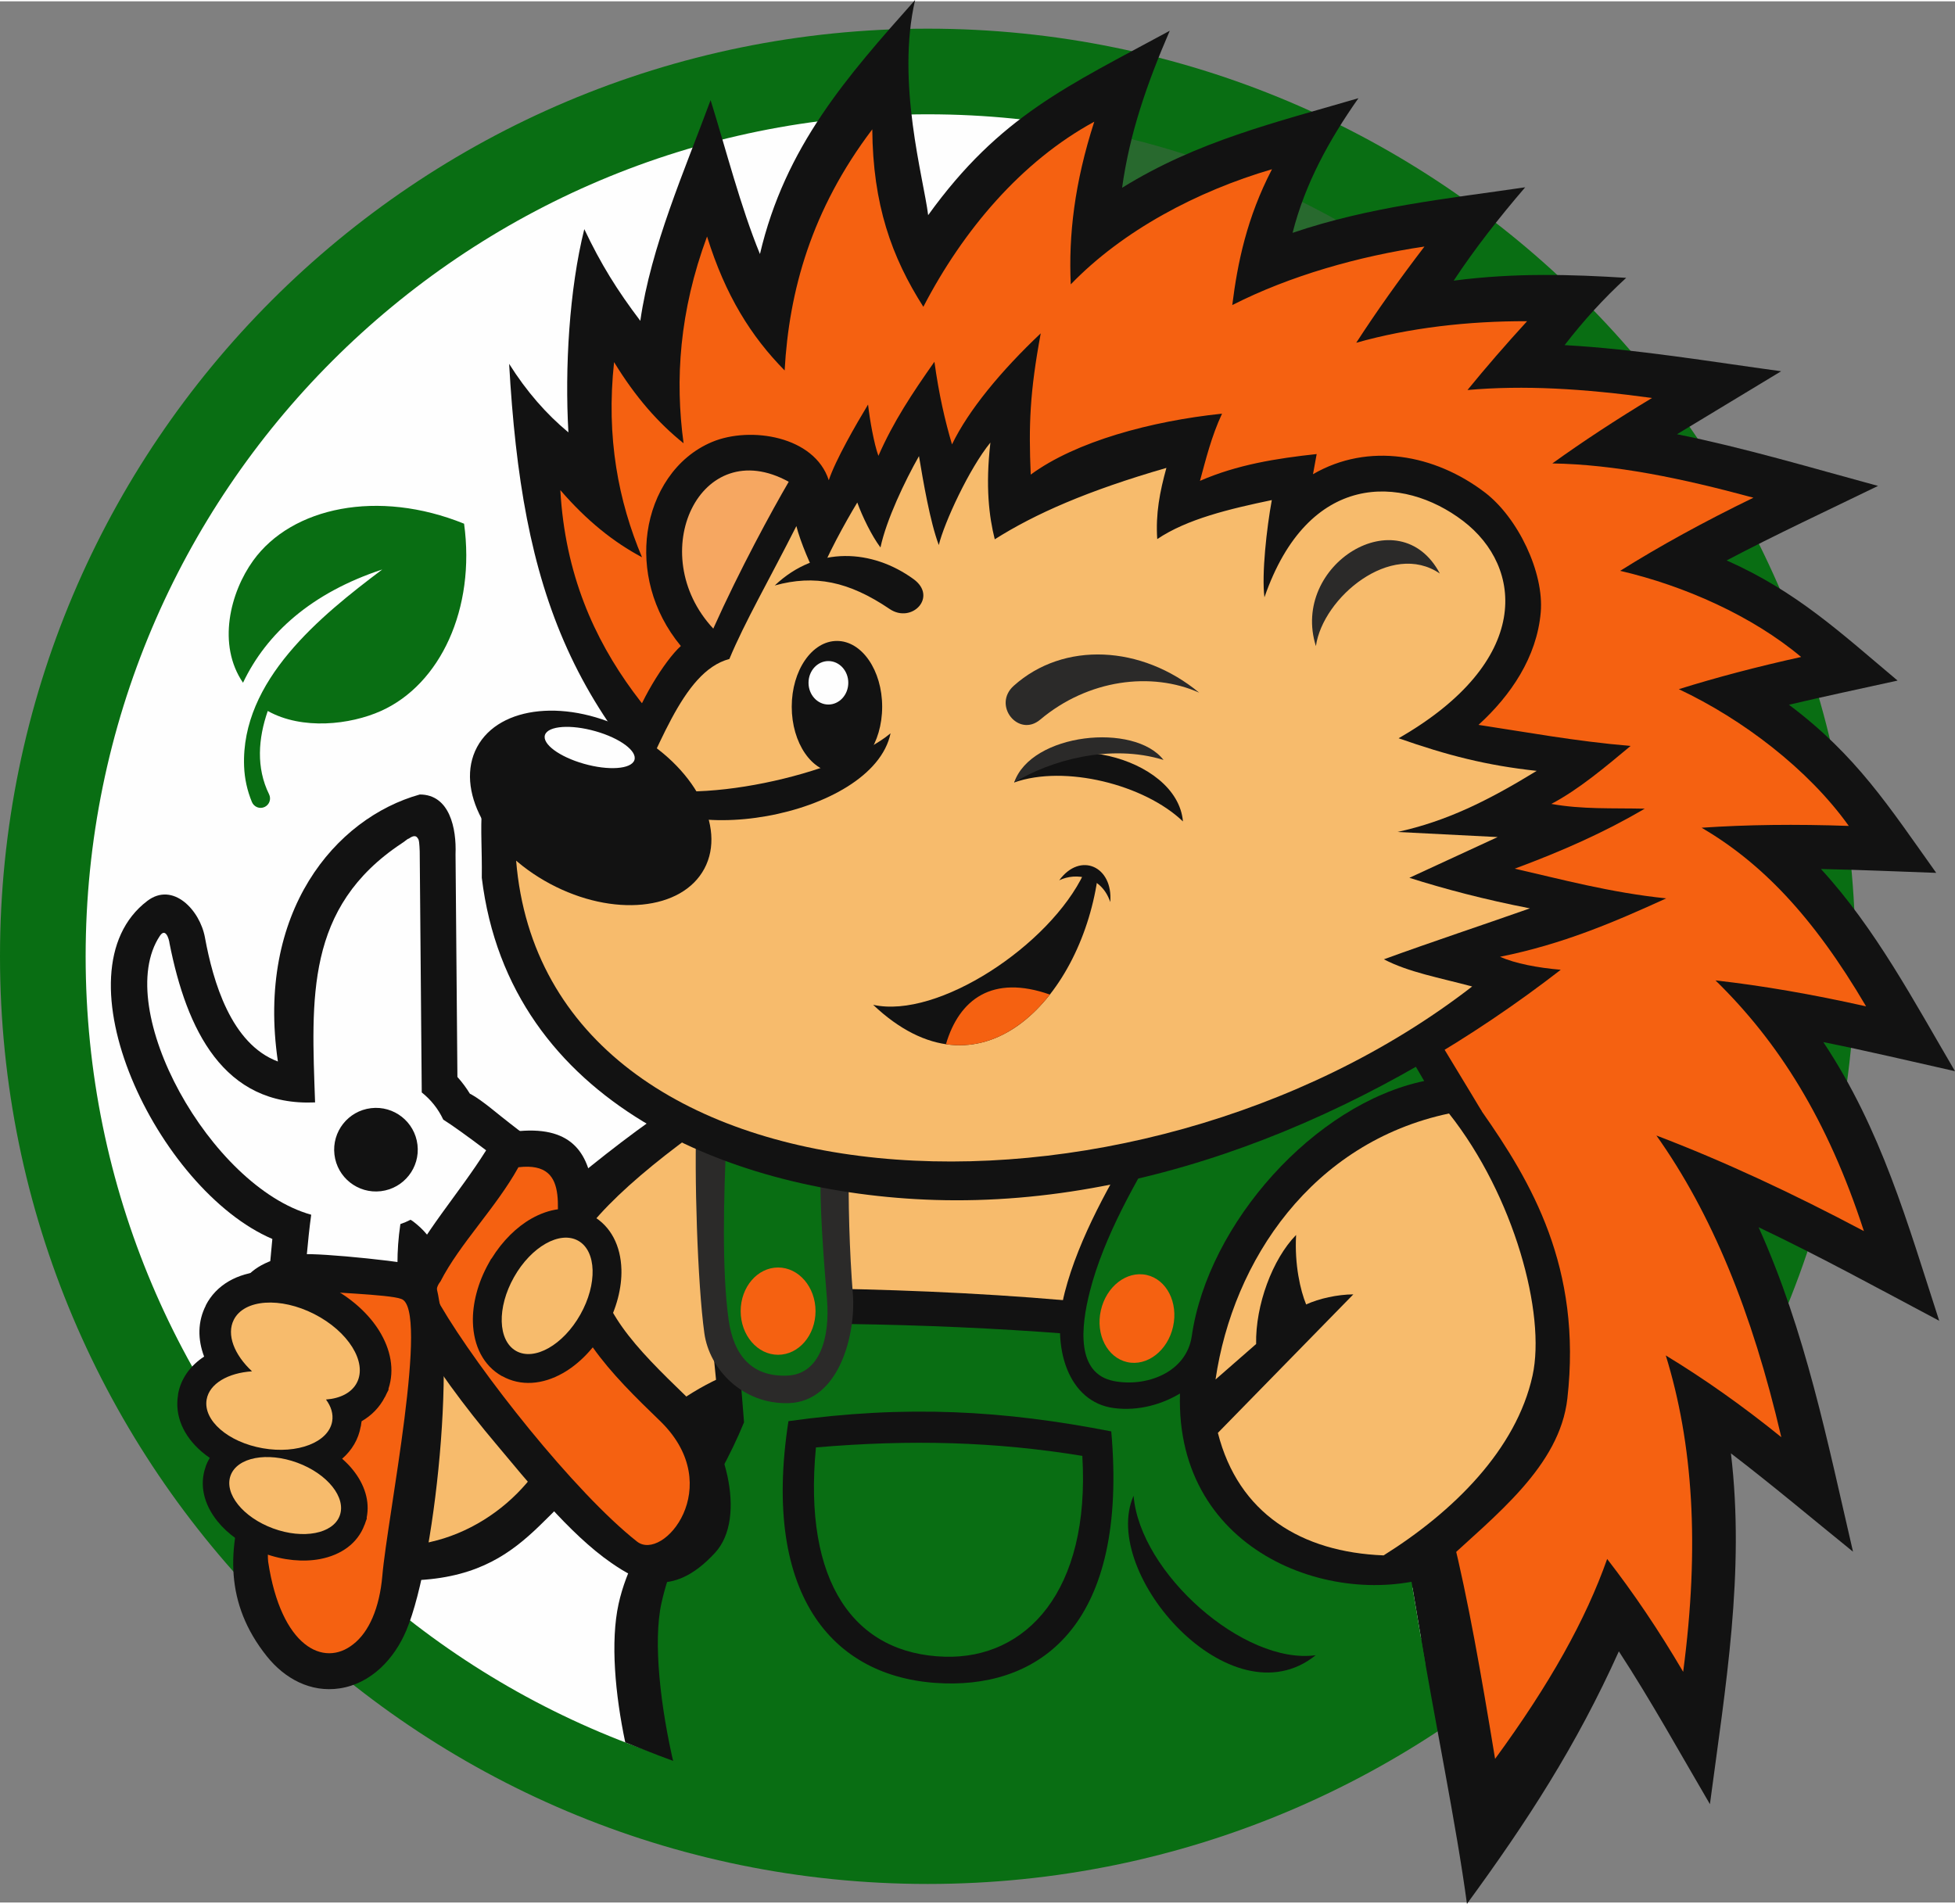 <?xml version="1.0" encoding="UTF-8" standalone="no"?>
<!-- Creator: CorelDRAW -->

<svg
   xml:space="preserve"
   width="326.062"
   height="317.557"
   version="1.1"
   style="clip-rule:evenodd;fill-rule:evenodd;image-rendering:optimizeQuality;shape-rendering:geometricPrecision;text-rendering:geometricPrecision"
   viewBox="0 0 759.49 738.65"
   id="svg45"
   xmlns="http://www.w3.org/2000/svg"
   xmlns:svg="http://www.w3.org/2000/svg">
 <rect x="0" y="0" width="759.49" height="738.65" fill="#808080" stroke="none"/>
 <defs
   id="defs1"><style
     type="text/css"
     id="style1">
   <![CDATA[
    .fil1 {fill:#FEFEFE}
    .fil8 {fill:#2B2A29}
    .fil9 {fill:#F6A761}
    .fil2 {fill:#28692E}
    .fil3 {fill:#096E13}
    .fil6 {fill:#121212}
    .fil5 {fill:#F56111}
    .fil7 {fill:#F7BB6C}
    .fil0 {fill:#FEFEFE;fill-rule:nonzero}
    .fil10 {fill:#096E13;fill-rule:nonzero}
    .fil4 {fill:#121212;fill-rule:nonzero}
   ]]>
  </style></defs>
 <g
   id="Layer_x0020_1"
   transform="translate(0,-0.516)">
  
  <g
   id="_1500216876768">
   <path
   class="fil1"
   d="m 360.41,36.03 c 185.3,0 335.52,150.21 335.52,335.52 0,185.3 -150.22,335.52 -335.52,335.52 C 175.1,707.07 24.89,556.85 24.89,371.55 24.89,186.24 175.1,36.03 360.41,36.03 Z"
   id="path2" />
   <polygon
   class="fil2"
   points="423.54,78.56 431.07,43.48 546.89,79.51 490.6,104.27 "
   id="polygon2" />
   <path
   class="fil3"
   d="m 360.41,11.14 c 199.05,0 360.41,161.36 360.41,360.41 0,199.04 -161.36,360.41 -360.41,360.41 C 161.36,731.96 0,570.59 0,371.55 0,172.5 161.36,11.14 360.41,11.14 Z m 0,33.27 c 180.67,0 327.14,146.46 327.14,327.14 0,180.67 -146.47,327.14 -327.14,327.14 C 179.73,698.69 33.27,552.22 33.27,371.55 33.27,190.87 179.73,44.41 360.41,44.41 Z"
   id="path3" />
   <path
   class="fil4"
   d="m 628.9,641.58 c -16.49,36.61 -35.46,65.92 -59.01,98.1 C 565.72,708.71 557.36,668.71 551.17,631.32 538.38,554 520.62,458.95 477.93,393.08 431.81,321.94 368.72,320.4 293.37,340.13 221.11,282.41 202.82,229.31 197.79,141.36 c 6.82,10.82 14.5,19.57 23.03,26.63 -1.44,-24.98 0.33,-55.58 6.17,-78.96 6.46,13.61 12.77,23.75 21.76,35.62 4.14,-28.89 17.17,-58.32 27.31,-85.75 5.98,19.2 11.62,41.4 19.17,59.8 9.79,-41.79 33.79,-68.9 60.28,-98.7 -7.45,31.99 3.29,69.2 5.07,83.59 27.86,-38.7 54.37,-50.19 93.85,-71.64 -8.72,20.2 -15.57,39.7 -18.51,61.01 29.29,-18.16 59.37,-25.3 91.82,-34.81 -11.43,16.24 -20.76,33.26 -25.59,52.31 30.32,-10.26 59.54,-13.16 90.36,-17.69 -10.18,11.88 -19.53,23.77 -27.77,36.27 23.98,-3.14 46.07,-2.4 67.02,-1.09 -8.77,8.02 -16.75,16.83 -23.93,26.14 27.83,1.55 56.44,6.38 84.12,10.15 -13.49,8.16 -26.98,16.32 -40.46,24.47 26.12,5.24 52.35,13.11 78.1,20.08 -19.59,9.53 -39.56,18.81 -58.81,28.95 27.3,12.15 44.13,27.98 66.4,46.68 -14.06,3.11 -28.19,6.08 -42.2,9.39 26.27,19.72 38.8,39.51 57.22,65.32 -14.92,-0.53 -29.87,-1.2 -44.79,-1.5 21.24,23.14 36.23,51.57 52.08,78.55 -17.01,-3.81 -34.07,-7.88 -51.15,-11.3 22.64,34.12 32.6,70.05 45.02,108.28 -23.24,-12.34 -46.41,-25.06 -70.17,-36.35 18.31,40.63 26.67,83 36.68,126.06 -15.71,-12.72 -31.39,-25.93 -47.43,-38.21 5.51,46.24 -2.12,90.59 -8.16,136.3 -11.57,-19.73 -22.89,-40.27 -35.38,-59.38 z"
   id="path4" />
   <path
   class="fil4"
   d="m 167.15,513.59 c -2.26,4.06 -6.49,6.91 -11.47,7.16 -0.53,0.03 -1.06,0.02 -1.58,-0.01 -5.72,-0.35 -11.95,-0.82 -19.11,-1.46 -6.33,-0.57 -12.65,-1.24 -19.04,-2.04 -7.56,-0.93 -12.95,-7.77 -12.12,-15.32 l -0.03,-0.01 c 0.76,-6.84 1.36,-13.7 2,-20.55 C 61.17,462.27 20.72,377.67 57.26,350 c 9.88,-7.49 20.39,3.48 22.36,14.25 3.14,17.1 10.14,41.37 28.34,48.17 -8.53,-58.06 22.23,-94.55 55.12,-103.74 11.63,-0.01 14.29,13.2 13.89,23.21 l 0.73,86.53 c 1.81,2.03 3.43,4.19 4.85,6.52 l 0.49,0.23 c 4.75,2.66 10.48,7.8 14.96,11.21 6.68,5.09 12.96,10.21 15.03,12.54 4.46,5 4.64,12.33 0.83,17.51 -4.58,7.41 -9.74,14.3 -14.95,21.26 -4.89,6.51 -9.83,13.11 -14.32,20.41 -3.69,5.99 -11.17,8.22 -17.44,5.49 z"
   id="path5" />
   <path
   class="fil5"
   d="m 624.36,605.69 c -8.32,23.58 -22.25,48.58 -43.54,77.67 -11.06,-67.26 -19.71,-112.7 -40.79,-155.29 -9.95,-6.5 -20.1,-12.48 -30.44,-18.11 4.84,-9.45 12.27,-18.96 21.1,-27.67 -7.61,-1.45 -15.24,-2.69 -22.88,-3.76 2.81,-24.64 20.34,-57.62 40.01,-79.16 2.27,-10 6.14,-20.37 11.03,-30.04 -0.51,-8.56 0.1,-17.76 1.63,-26.78 -1.53,0.57 -3.07,1.14 -4.6,1.73 -3.51,-7.49 -5.88,-16.52 -7.15,-26.06 l -0.37,0.26 c -10.78,-13.03 -18.55,-33.52 -21.4,-52.81 -1.6,-2.49 -3.13,-5.06 -4.57,-7.67 -1.25,1.66 -2.48,3.33 -3.7,5.02 -3.4,-2.1 -6.77,-4.64 -10.05,-7.54 -1.01,2.66 -1.99,5.33 -2.95,8.02 -14.77,-4.05 -31.02,-14.52 -43.92,-26.96 -7.79,-3.28 -15.63,-7.73 -22.9,-12.88 -10.04,-1.44 -20.68,-4.64 -30.63,-9 -4.25,0.31 -8.64,0.36 -13.07,0.18 -5.36,3.12 -11.43,5.82 -17.87,8.03 1.6,1.06 3.27,1.99 4.99,2.75 -5.79,8.4 -14.74,16.43 -24.95,23.2 -2.45,3.74 -5.29,7.44 -8.4,11.01 -5.18,24.7 -31.3,55.48 -51.11,61.51 -35.24,-31.12 -76.42,-65.66 -80.15,-130.92 10.43,12.06 20.75,20.23 31.73,26.09 -9.12,-21.7 -14.02,-46.43 -10.85,-75.82 8.35,13.67 17.2,23.68 27,31.53 -3.36,-24.61 -1.67,-51.19 9.12,-80.34 7.13,22.93 17.1,38.8 30.14,52.05 1.7,-30.71 10.3,-62.33 34.05,-93.68 0.23,29.16 7.47,49.56 19.84,68.95 15.4,-29.74 38.15,-56.57 66.4,-71.92 -7.7,23.83 -10.02,44.18 -9.13,63.2 20.19,-20.91 49.08,-36.21 78.17,-44.73 -9.79,18.85 -13.39,36.43 -15.43,52.78 22.4,-11.41 49.22,-18.99 74.66,-22.74 -9.9,12.94 -18.69,25.33 -26.5,37.38 20.53,-5.82 43.71,-8.47 66.37,-8.37 -8.36,9.14 -16.06,18.02 -23.15,26.73 21.91,-1.94 45,-0.56 71.69,3.09 -14.12,8.53 -26.95,16.96 -38.73,25.43 24.36,0.41 49.9,5.67 78.12,13.32 -19.24,9.35 -36.32,18.73 -51.76,28.41 24.92,5.79 51.3,17.52 70.3,33.47 -17.14,3.79 -32.88,7.93 -47.52,12.51 24.74,11.65 50.28,31.06 66.03,53.13 -20.64,-0.73 -39.52,-0.5 -57.16,0.7 22.92,13.46 43.06,33.95 63.88,69.4 -21,-4.7 -40.3,-8.03 -58.5,-10.08 24.35,23.78 43.53,53.93 57.65,97.4 -27.56,-14.62 -54.49,-27.19 -80.61,-37.14 21.38,30.12 37.15,68.31 48.52,117.2 -15.22,-12.32 -30.15,-22.81 -44.87,-31.75 10.53,34.17 13.24,73.74 6.75,122.92 -9.51,-16.21 -19.36,-30.73 -29.53,-43.85 z"
   id="path6" />
   <path
   class="fil6"
   d="m 153.82,614.02 c 52.32,1.34 56.3,-32.16 85.57,-45.18 3,-1.33 22.63,-14.36 46.49,-9 48.6,10.93 240.69,55.72 274.79,47.73 20.32,-18.94 45.24,-37.88 48.23,-64.22 5.78,-50.94 -14.11,-84.26 -33.18,-111.48 -10.25,-14.62 -28.75,-21.2 -43.12,-31.8 -84.58,6.13 -169.16,12.25 -253.75,18.38 -35.98,21.14 -63.21,46.39 -95.24,73.06 -9.93,40.84 -19.86,81.67 -29.79,122.51 z"
   id="path7" />
   <path
   class="fil7"
   d="m 177.78,595.74 c -28.06,11.59 -55.32,0.98 -60.89,-23.71 -5.57,-24.68 12.67,-54.09 40.73,-65.69 28.06,-11.59 55.32,-0.98 60.89,23.71 5.57,24.69 -12.67,54.1 -40.73,65.69 z m 91.56,-155.13 166.35,9.43 v 64.97 c -60.07,12.05 -133.41,-5.61 -180.22,36.14 -60.1,-34.66 -47.13,-65.85 13.87,-110.54 z"
   id="path8" />
   <path
   class="fil6"
   d="m 274.72,500.47 c 59.11,-0.57 138.92,1.64 202.34,12.73 -21.35,65.92 27.52,95.94 67.58,90.51 5.71,-0.77 11.24,-2.27 16.35,-4.48 l 0.42,7.65 c -56.47,46.41 -140.23,91.81 -201,91.81 -60.77,0 -80.09,-6.84 -117.51,-21.74 -3.93,-18.66 -5.8,-39.19 -2.59,-53.79 5.9,-26.86 28.29,-48.51 38.99,-74.75 -1.03,-12.75 -3.55,-35.18 -4.58,-47.94 z"
   id="path9" />
   <path
   class="fil3"
   d="m 285.97,514.32 c 59.1,-0.56 113.23,1.35 174.83,8.26 -15.19,70.54 44,99.97 87.56,91.98 1.81,10.65 3.54,21.32 5.41,31.96 -96.4,77.49 -226.89,71.48 -291.84,39.54 -5.34,-22.58 -8.28,-48.12 -4.99,-63.1 5.91,-26.86 21.41,-44.14 32.11,-70.37 -1.03,-12.75 -2.05,-25.51 -3.08,-38.27 z"
   id="path10" />
   <path
   class="fil8"
   d="m 329.78,448.59 c -0.35,18.33 0.24,37.81 1.56,54.4 1.15,14.53 -4.95,41.62 -25.04,42.16 -17.81,0.48 -30.71,-13.09 -32.67,-27.17 -2.66,-19.16 -4.02,-62.25 -3.03,-83.99 14.84,2.93 47.59,10.22 59.18,14.6 z"
   id="path11" />
   <path
   class="fil6"
   d="m 554.09,396.03 c 2.71,4.63 18.91,31.2 21.63,35.84 -47.76,-1.66 -90.24,47.12 -101.41,90.33 -3.61,13.98 -22.34,27.37 -41.57,24.87 -17.55,-2.28 -24.67,-23.28 -19.1,-44.96 5.42,-21.14 18.24,-43.69 29.07,-61.2 30.89,-11.48 80.49,-33.4 111.38,-44.88 z"
   id="path12" />
   <path
   class="fil3"
   d="m 318.74,451.53 c -0.35,18.33 1.22,36.86 2.55,53.47 1.16,14.52 -2.68,29.01 -15.58,29.46 -13.47,0.48 -20.7,-7.67 -22.66,-21.76 -2.67,-19.15 -1.89,-47.75 -0.89,-69.5 14.83,2.93 24.99,3.94 36.58,8.33 z"
   id="path13" />
   <path
   class="fil3"
   d="m 545.13,406.08 c 2.72,4.64 5.43,9.27 8.15,13.91 -42.61,8.95 -83.94,55.27 -90.29,99.08 -2.07,14.31 -17.84,19.93 -30.25,17.5 -14.81,-2.89 -12.85,-21.07 -9.34,-34.85 5.37,-21.16 18.24,-43.69 29.06,-61.2 30.89,-11.48 61.78,-22.96 92.67,-34.44 z"
   id="path14" />
   <path
   class="fil6"
   d="m 306.3,552.15 c 45.88,-6.41 83.83,-4.15 125.41,3.98 6.57,74.12 -26.52,99 -64.69,97.9 -42.54,-1.22 -71.39,-33.06 -60.72,-101.88 z m 10.68,10.2 c 36.84,-3.13 69.47,-2.27 103.49,3.29 3.15,52.7 -21.89,78.93 -53.39,78.03 -35.11,-1.01 -55.17,-28.75 -50.1,-81.32 z"
   id="path15" />
   <path
   class="fil4"
   d="m 187.17,341.04 c 0.27,-22.38 -2.75,-31.09 7.92,-51.06 6.67,-12.46 36.1,-12.6 50.16,-5.59 2.23,-10.44 13.03,-27.86 19.25,-33.4 -11.32,-13.67 -14.95,-30.03 -12.92,-44.3 2.12,-14.98 10.8,-29.03 25.11,-35 14.74,-6.15 39.73,-2.31 45.28,14.89 2.6,-7.82 10.53,-21.59 15.26,-29.41 0.67,6 2.32,15.27 4.02,19.94 5.81,-13.28 13.17,-24.34 21.76,-36.56 1.72,12.54 4.09,22.87 6.83,32.11 6.39,-13.24 18.99,-28.52 34.47,-43.15 -4.26,23.03 -4.7,35.53 -3.89,54.89 17.53,-12.9 46.87,-20.82 74.32,-23.68 -4.13,8.86 -6.26,17.67 -8.57,26.11 14.37,-6.28 29.73,-8.74 45.34,-10.42 -0.48,2.61 -0.96,5.22 -1.43,7.83 21.62,-12.54 47.37,-7.69 66.75,7.07 12.88,9.82 23.09,31.15 21.72,46.66 -1.53,17.35 -11.59,32.2 -24.17,43.66 18.69,2.83 37.35,6.33 59.08,8.19 -9.56,7.95 -20.07,16.89 -30.79,22.52 11.94,2.16 23.58,1.57 36.3,1.85 -15.61,9.15 -31.68,16.31 -50.51,23.31 17.77,4.04 37.07,9.3 58.84,11.54 -20.37,9.3 -40.26,17.81 -64.57,22.69 5.94,2.63 14.56,4.26 23.6,5.05 -69.16,53.56 -156.35,92.09 -243.09,89.43 -78.31,-2.4 -165.38,-37.12 -176.07,-125.17 z"
   id="path16" />
   <path
   class="fil7"
   d="m 200.51,334.38 c 11.53,140.52 239.25,151.23 371.41,48.89 -12.91,-3.46 -24.61,-5.51 -34.3,-10.56 19.95,-7.25 37.27,-12.93 56.73,-19.79 -17.85,-3.47 -33.16,-7.55 -46.83,-11.87 11.43,-5.28 22.86,-10.55 34.29,-15.83 -12.97,-0.66 -25.94,-1.32 -38.92,-1.98 19.04,-4.16 35.07,-12.08 54.1,-23.74 -19.57,-2.12 -34.75,-6.04 -53.65,-12.67 52.06,-29.89 48.56,-66.52 25.03,-84.45 -23.53,-17.92 -60.19,-19.34 -77.15,29.69 -1.14,-8.97 0.88,-27 2.86,-37.78 -16.38,3.43 -32.92,7.34 -44.51,15.16 -0.66,-9.9 0.99,-18.33 3.56,-27.66 -30.67,8.86 -50.97,17.81 -66.68,27.74 -2.2,-8.8 -3.67,-20.44 -1.69,-37.59 -8.27,10.12 -17.94,31.14 -20.05,39.82 -3.4,-9.06 -6.04,-24.66 -7.7,-34.55 -5.47,9.65 -12.66,24.7 -14.96,35.49 -3.4,-4.52 -6.99,-11.92 -9.01,-17.46 -4.72,7.81 -12.03,21.06 -15.21,29.82 -2.63,-4.44 -6.99,-14.77 -8.45,-20.67 -10.64,21.04 -20.14,37.44 -26.03,51.64 -18.71,4.93 -27.69,36.71 -40.75,60.9 -14.03,5.81 -28.06,11.63 -42.09,17.45 z"
   id="path17" />
   <path
   class="fil6"
   d="m 459.56,319.15 c -14.99,-14.38 -45.95,-22.1 -65.57,-15.14 13.16,-22.01 63.36,-10.41 65.57,15.14 z"
   id="path18" />
   <path
   class="fil6"
   d="m 339.2,390.39 c 25.13,5.63 68.67,-23.12 81.9,-51.11 l 5.23,2.32 c -6.98,46.6 -45.56,88.18 -87.13,48.79 z"
   id="path19" />
   <path
   class="fil5"
   d="m 367.48,405.71 c 5.15,-17.49 18.06,-27.17 40.38,-19.3 -10.58,13.48 -24.68,21.61 -40.38,19.3 z"
   id="path20" />
   <path
   class="fil6"
   d="m 345.97,284.9 c -18.64,15.68 -77.95,29.43 -101.8,18.95 14.37,27.56 94.92,14 101.8,-18.95 z"
   id="path21" />
   <path
   class="fil6"
   d="m 245.25,284.39 c 24.39,13.05 37.09,36.83 28.38,53.11 -8.71,16.29 -35.54,18.93 -59.93,5.88 -24.39,-13.04 -37.09,-36.82 -28.38,-53.11 8.72,-16.29 35.55,-18.92 59.93,-5.88 z"
   id="path22" />
   <path
   class="fil1"
   d="m 231.35,284.1 c 9.59,2.72 16.34,7.76 15.09,11.25 -1.24,3.49 -10.03,4.12 -19.61,1.39 -9.59,-2.72 -16.35,-7.76 -15.1,-11.25 1.25,-3.49 10.03,-4.12 19.62,-1.39 z"
   id="path23" />
   <path
   class="fil6"
   d="m 325.15,249.02 c 9.7,0 17.56,11.45 17.56,25.57 0,14.12 -7.87,25.56 -17.58,25.56 -9.69,-0.01 -17.55,-11.45 -17.55,-25.57 0,-14.12 7.87,-25.56 17.57,-25.56 z"
   id="path24" />
   <path
   class="fil1"
   d="m 321.82,256.84 c 4.27,0 7.73,3.78 7.73,8.44 -0.01,4.67 -3.47,8.44 -7.73,8.45 -4.26,-0.01 -7.72,-3.79 -7.72,-8.45 0,-4.67 3.46,-8.44 7.72,-8.44 z"
   id="path25" />
   <path
   class="fil8"
   d="m 559.37,222.84 c -18.91,-12.91 -45.51,9.37 -48.16,28.19 -10,-31.62 32.43,-57.87 48.16,-28.19 z"
   id="path26" />
   <path
   class="fil9"
   d="m 277.1,244.23 c -27.05,-29.04 -5.13,-76.03 29.31,-57.05 -6.46,11.07 -19.01,34.06 -29.31,57.05 z"
   id="path27" />
   <path
   class="fil5"
   d="m 445.47,495.36 c 7.75,1.73 12.34,10.72 10.25,20.06 -2.08,9.35 -10.06,15.52 -17.81,13.79 -7.75,-1.73 -12.34,-10.71 -10.25,-20.06 2.09,-9.35 10.06,-15.52 17.81,-13.79 z"
   id="path28" />
   <path
   class="fil5"
   d="m 302.28,492.45 c 8.03,0 14.54,7.59 14.54,16.95 0,9.37 -6.51,16.96 -14.54,16.96 -8.03,0 -14.54,-7.59 -14.54,-16.96 0,-9.36 6.51,-16.95 14.54,-16.95 z"
   id="path29" />
   <path
   class="fil1"
   d="m 172.7,500.79 c -0.34,-11.89 -3.92,-19.96 -12.21,-26.24 l -0.98,-0.65 c -1.29,0.66 -2.6,1.22 -3.97,1.68 -1.65,11.23 -1.19,19.27 -0.57,31.26 -12.71,-0.8 -24.91,-1.84 -37.32,-3.39 1.17,-10.47 1.81,-21.21 3.25,-31.5 -39.2,-10.96 -77.54,-80.07 -58.81,-108.32 2.17,-3.28 3.54,0.93 3.79,2.99 6.6,33.27 20.86,63.28 56.52,61.69 -1.39,-40.46 -3.85,-75.8 33.67,-100.66 1.11,-0.63 2.21,-1.81 2.77,-1.84 0.82,-0.6 1.53,-0.92 2.1,-0.94 0.57,-0.03 1.01,0.24 1.32,0.79 0.59,0.54 0.66,2.26 0.79,5.1 l 0.79,93.68 c 3.52,2.77 6.4,6.38 8.36,10.56 6.41,3.96 27.29,19.67 30.42,23.19 -8.63,14.23 -20.78,27.74 -29.92,42.6 z"
   id="path30" />
   <path
   class="fil4"
   d="m 241.7,515.56 c 6.34,8.95 15.18,17.6 24.78,26.88 l 0.28,0.27 c 14.97,15.23 23.61,46.84 11.08,60.52 -17.07,18.64 -30.44,10.81 -40.31,4.02 -16.48,-11.35 -32.99,-32.21 -44.74,-46.14 -12.34,-14.63 -23.92,-30.17 -33.78,-47.07 l -0.54,-1.09 c -1.4,-2.98 -2.53,-5.89 -2.8,-9.54 -0.32,-4.52 0.66,-8.87 3.79,-13.23 9.25,-16.89 23.57,-32.25 33.19,-49.68 l 7.11,-0.85 c 21.93,-2.62 28.81,7.86 30.6,22.9 0.56,4.66 0.3,9.47 0.03,14.32 v 0.05 c -0.19,3.46 -0.38,6.94 -0.16,9.4 0.03,0.13 0.09,0.35 0.07,0.48 1.38,11.33 5.53,20.46 11.4,28.76 z"
   id="path31" />
   <path
   class="fil5"
   d="m 256.84,552.48 c -20.11,-19.41 -37.06,-36.32 -40.37,-64.04 l -0.07,-0.65 -0.01,-0.05 c -1.41,-14.73 6.72,-36.83 -14.99,-34.24 -8.65,15.64 -22.88,29.83 -30.29,44.37 -2.49,3.17 -1.58,5.93 -0.05,9.19 14.89,25.52 52.22,72.81 76.41,91.87 10.16,7.99 34.72,-21.3 9.37,-46.45 z"
   id="path32" />
   <path
   class="fil4"
   d="m 166.58,492.5 c 12.2,19.8 3.26,112.64 -8.75,140.99 -4.64,11 -13.63,20.63 -25.87,22.48 -11.31,1.71 -21.39,-3.81 -28.31,-12.48 -16.33,-20.45 -15.49,-41.99 -7.55,-64.93 2.32,-6.68 4.66,-13.44 4.58,-18.03 -0.54,-4.9 -2.67,-11.59 -4.75,-18.16 -2.45,-7.71 -4.85,-15.3 -5.6,-22.97 -1.67,-17.14 3.73,-29.83 26.67,-32.06 7.25,-0.7 44.56,3.2 49.58,5.16 z"
   id="path33" />
   <path
   class="fil5"
   d="m 118.31,501.19 c 7.56,0.95 32.99,1.69 37.49,3.45 11.28,3.28 -5.33,84.89 -7.26,107.5 -1.09,12.69 -5.26,22.01 -11.31,26.68 -11.45,9.15 -28.06,1.02 -33.05,-32.04 -1.43,-13.63 11.02,-32.5 10.41,-47.1 -2.14,-22.6 -24.8,-55.71 3.72,-58.49 z"
   id="path34" />
   <path
   class="fil4"
   d="m 132.91,566.75 c 1.6,1.39 3.01,2.85 4.22,4.37 4.55,5.67 6.6,12.18 5.32,18.48 l 0.05,0.41 -0.48,1.31 -0.37,1.09 -0.03,-0.01 -0.01,0.02 c -2.64,7.17 -9.04,11.73 -17.26,13.3 -6.41,1.22 -14.19,0.58 -21.81,-2.23 l -0.68,-0.26 c -7.34,-2.83 -13.45,-7.28 -17.42,-12.24 -5.22,-6.5 -7.12,-14.11 -4.49,-21.29 l -0.04,-0.01 c 0.43,-1.15 0.96,-2.25 1.58,-3.27 -1.17,-0.8 -2.27,-1.66 -3.29,-2.54 -6.9,-5.99 -10.45,-13.83 -9.01,-22.07 l -0.04,-0.01 c 1.08,-6.19 4.76,-11.22 10.15,-14.74 -2.55,-6.7 -2.52,-13.62 0.66,-19.85 l -0.04,-0.02 c 4.13,-8.08 12.35,-12.56 22.3,-13.27 7.74,-0.54 16.83,1.32 25.44,5.71 l 1.75,0.9 0.2,0.2 c 7.73,4.33 13.87,10.15 17.64,16.21 4.58,7.34 6.07,15.31 3.68,22.56 v 0.49 l -0.76,1.48 -0.58,1.25 -0.04,-0.02 -0.01,0.02 c -2.08,4.08 -5.2,7.23 -9.05,9.45 l -0.14,0.77 -0.18,1.27 -0.03,-0.01 -0.01,0.02 c -0.88,5 -3.43,9.23 -7.22,12.53 z"
   id="path35" />
   <path
   class="fil6"
   d="m 144.13,430.55 c 8.91,-1.07 16.99,5.29 18.05,14.2 1.07,8.9 -5.29,16.98 -14.2,18.05 -8.9,1.07 -16.99,-5.29 -18.05,-14.2 -1.06,-8.9 5.29,-16.99 14.2,-18.05 z"
   id="path36" />
   <path
   class="fil7"
   d="m 562.92,432.61 c 25.37,32.07 37.69,77.89 32.46,101.8 -6.3,28.77 -30.78,52.93 -57.86,69.89 -31.95,-1.25 -56.44,-16.28 -64.39,-47.6 17.54,-17.94 35.08,-35.87 52.62,-53.81 -6.19,0.05 -13.24,1.59 -18.33,3.92 -2.22,-5.38 -4.56,-15.45 -3.9,-27 -9.16,9.32 -15.84,27.29 -15.53,42.37 -5.26,4.6 -10.51,9.19 -15.77,13.78 6.78,-46.31 37.53,-92.11 90.7,-103.35 z"
   id="path37" />
   <path
   class="fil4"
   d="m 190.97,488.96 c 4.26,-6.91 9.81,-12.3 15.5,-15.52 6.89,-3.9 14.23,-4.97 20.77,-2.5 l 0.46,0.01 1.31,0.75 1.12,0.58 -0.02,0.04 0.02,0.01 c 7.24,4.08 11.02,11.75 11.28,20.85 0.2,7.1 -1.84,15.35 -6.18,23.04 l -0.39,0.69 c -4.32,7.39 -10.16,13.18 -16.18,16.59 -7.89,4.47 -16.4,5.19 -23.64,1.12 l -0.02,0.03 c -7.24,-4.08 -11.02,-11.77 -11.28,-20.9 -0.21,-7.1 1.84,-15.34 6.18,-23.04 l 0.88,-1.58 z"
   id="path38" />
   <path
   class="fil7"
   d="m 199.68,496.2 c 6.66,-11.83 17.84,-18.16 24.96,-14.14 7.12,4.01 7.48,16.85 0.81,28.68 -6.66,11.82 -17.84,18.15 -24.95,14.14 -7.13,-4.02 -7.49,-16.86 -0.82,-28.68 z m -77.57,14.35 c 13.2,6.74 20.62,18.66 16.56,26.61 -2.01,3.94 -6.45,6.16 -12.03,6.59 2,2.69 2.91,5.63 2.4,8.52 -1.41,8.1 -13.48,12.77 -26.95,10.41 -13.47,-2.35 -23.23,-10.84 -21.81,-18.95 1.07,-6.16 8.31,-10.33 17.63,-10.94 -6.93,-6.45 -10.01,-14.29 -7.07,-20.05 4.05,-7.95 18.06,-8.93 31.27,-2.19 z m -6.62,57.74 c 11.71,4.31 19.09,13.53 16.49,20.57 -2.59,7.05 -14.19,9.27 -25.9,4.96 -11.71,-4.32 -19.09,-13.53 -16.49,-20.58 2.59,-7.04 14.2,-9.26 25.9,-4.95 z"
   id="path39" />
   <path
   class="fil10"
   d="m 180.29,203.47 c -33.34,-13.51 -66.9,-6.51 -81.92,14.31 -8.95,12.38 -14.09,32.69 -3.96,47.48 9.15,-19.25 26.68,-34.96 54.09,-44 -23.97,18.04 -54.95,43.08 -53.67,76.49 0.19,4.81 1.2,9.37 3.02,13.82 0.82,1.98 3.08,2.88 5.01,1.93 1.82,-0.89 2.56,-3.09 1.67,-4.91 -5.09,-10.32 -4.21,-21.71 -0.51,-32.36 13.4,7.5 32.03,5.35 43.95,0.01 23.11,-10.35 36.83,-39.78 32.32,-72.77 z"
   id="path40" />
   <path
   class="fil6"
   d="m 345.6,236.6 c -15.84,-10.73 -29.13,-13.43 -44.62,-9.13 16.52,-15.66 38.01,-14.03 53.92,-2.47 9.48,6.9 -0.69,17.44 -9.3,11.6 z"
   id="path41" />
   <path
   class="fil8"
   d="m 404.1,279.6 c 18.64,-15.69 43.26,-18.74 61.76,-10.49 -22.34,-18.48 -52.62,-20.07 -72.03,-2.67 -8.42,7.55 1.83,20.26 10.27,13.16 z"
   id="path42" />
   <path
   class="fil6"
   d="m 511.13,643.09 c -27.8,3.82 -68.26,-31.83 -70.75,-61.96 -13.29,30.09 37.91,88.48 70.75,61.96 z"
   id="path43" />
   <path
   class="fil8"
   d="m 452.01,295.25 c -20.69,-6.37 -43.91,0.13 -58.02,8.76 6.62,-19.27 46.73,-23.37 58.02,-8.76 z"
   id="path44" />
   <path
   class="fil6"
   d="m 431.32,350.47 c -3.35,-10.04 -13.25,-11.62 -19.82,-8.46 8.19,-11.2 20.97,-5.39 19.82,8.46 z"
   id="path45" />
  </g>
 </g>
</svg>
